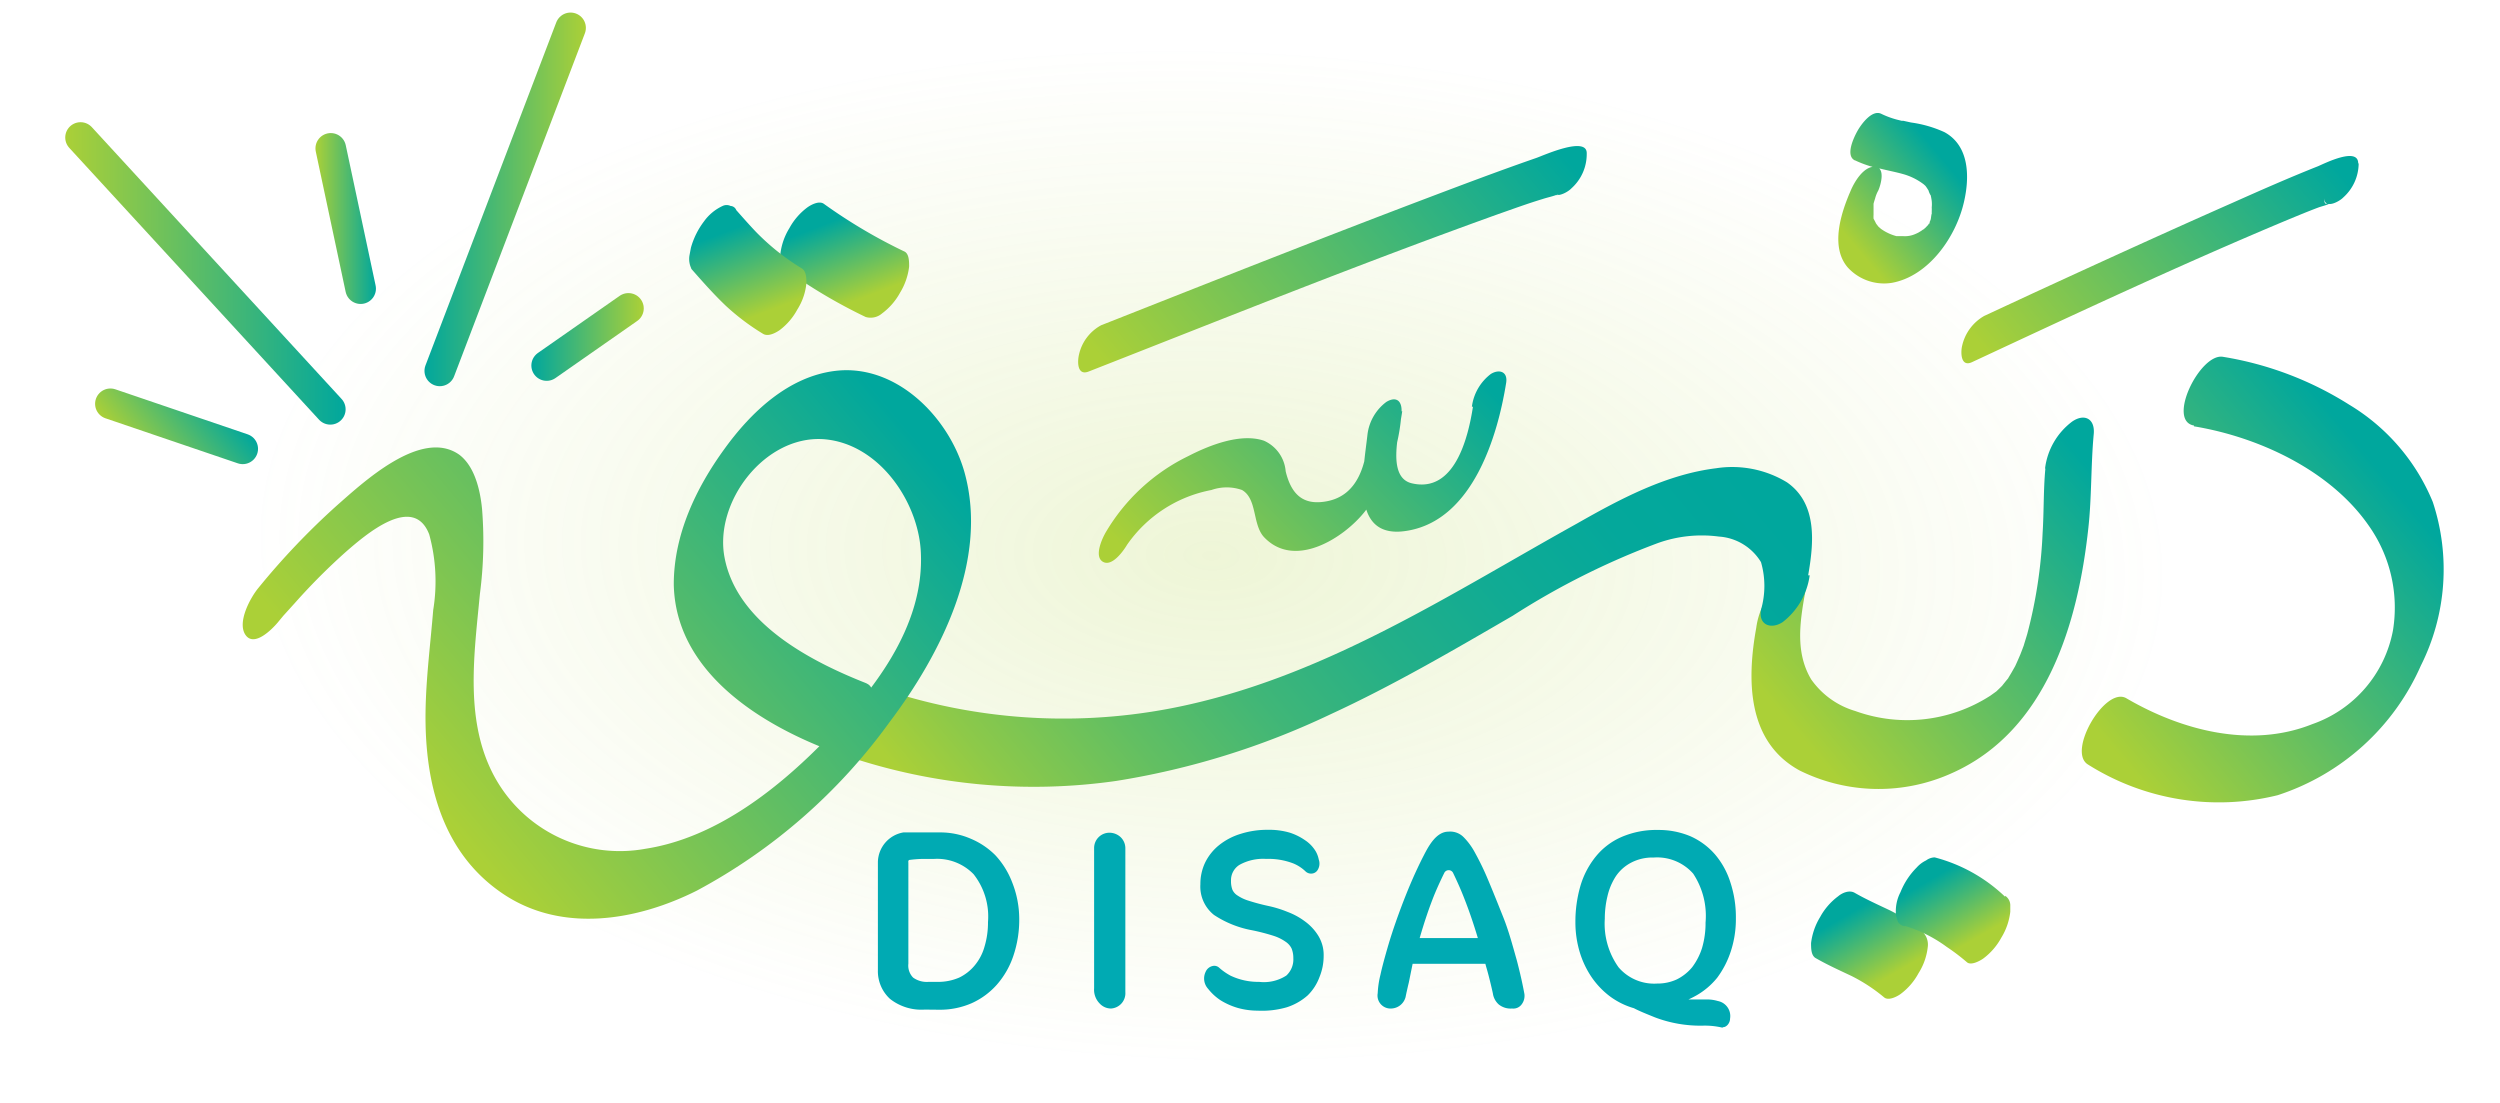 <svg id="Layer_1" data-name="Layer 1" xmlns="http://www.w3.org/2000/svg" xmlns:xlink="http://www.w3.org/1999/xlink" viewBox="0 0 163.26 72.03"><defs><style>.cls-1{fill:url(#radial-gradient);}.cls-2{fill:#00aab3;}.cls-3{fill:url(#New_Gradient_Swatch_copy);}.cls-4{fill:url(#New_Gradient_Swatch_copy-2);}.cls-5{fill:url(#New_Gradient_Swatch_copy-3);}.cls-6{fill:url(#New_Gradient_Swatch_copy-4);}.cls-7{fill:url(#New_Gradient_Swatch_copy-5);}.cls-8{fill:url(#New_Gradient_Swatch_copy-6);}.cls-9{fill:url(#New_Gradient_Swatch_copy-7);}.cls-10{fill:url(#New_Gradient_Swatch_copy-8);}.cls-11{fill:url(#New_Gradient_Swatch_copy-9);}.cls-12{fill:url(#New_Gradient_Swatch_copy-10);}.cls-13{fill:url(#linear-gradient);}.cls-14{fill:url(#New_Gradient_Swatch_copy-11);}.cls-15,.cls-16,.cls-17,.cls-18,.cls-19{fill:none;stroke-linecap:round;stroke-linejoin:round;stroke-width:2px;}.cls-15{stroke:url(#New_Gradient_Swatch_copy-12);}.cls-16{stroke:url(#New_Gradient_Swatch_copy-13);}.cls-17{stroke:url(#New_Gradient_Swatch_copy-14);}.cls-18{stroke:url(#New_Gradient_Swatch_copy-15);}.cls-19{stroke:url(#New_Gradient_Swatch_copy-16);}</style><radialGradient id="radial-gradient" cx="79.11" cy="36.44" r="62.73" gradientTransform="translate(0.58 14.76) rotate(1.61) scale(1 0.53)" gradientUnits="userSpaceOnUse"><stop offset="0" stop-color="#abd037" stop-opacity="0.2"/><stop offset="1" stop-color="#abd037" stop-opacity="0"/></radialGradient><linearGradient id="New_Gradient_Swatch_copy" x1="77.33" y1="39.81" x2="94.62" y2="22.75" gradientUnits="userSpaceOnUse"><stop offset="0" stop-color="#abd037"/><stop offset="1" stop-color="#00a79d"/></linearGradient><linearGradient id="New_Gradient_Swatch_copy-2" x1="136.38" y1="47.04" x2="155.62" y2="30.9" xlink:href="#New_Gradient_Swatch_copy"/><linearGradient id="New_Gradient_Swatch_copy-3" x1="117.59" y1="48.15" x2="137.36" y2="31.57" xlink:href="#New_Gradient_Swatch_copy"/><linearGradient id="New_Gradient_Swatch_copy-4" x1="123.27" y1="63.82" x2="120.84" y2="59.61" xlink:href="#New_Gradient_Swatch_copy"/><linearGradient id="New_Gradient_Swatch_copy-5" x1="128.7" y1="61.47" x2="126.29" y2="57.3" xlink:href="#New_Gradient_Swatch_copy"/><linearGradient id="New_Gradient_Swatch_copy-6" x1="120.53" y1="15.36" x2="126.71" y2="10.18" xlink:href="#New_Gradient_Swatch_copy"/><linearGradient id="New_Gradient_Swatch_copy-7" x1="131.41" y1="24.99" x2="150.78" y2="8.74" xlink:href="#New_Gradient_Swatch_copy"/><linearGradient id="New_Gradient_Swatch_copy-8" x1="74.97" y1="27.05" x2="99.24" y2="6.68" xlink:href="#New_Gradient_Swatch_copy"/><linearGradient id="New_Gradient_Swatch_copy-9" x1="56.15" y1="19.53" x2="54.22" y2="14.5" xlink:href="#New_Gradient_Swatch_copy"/><linearGradient id="New_Gradient_Swatch_copy-10" x1="49.92" y1="20.41" x2="47.83" y2="14.96" xlink:href="#New_Gradient_Swatch_copy"/><linearGradient id="linear-gradient" x1="66.55" y1="59.76" x2="108.57" y2="24.51" gradientUnits="userSpaceOnUse"><stop offset="0" stop-color="#abd037"/><stop offset="0.09" stop-color="#8dc949"/><stop offset="0.24" stop-color="#62bf62"/><stop offset="0.39" stop-color="#3fb678"/><stop offset="0.54" stop-color="#23af88"/><stop offset="0.69" stop-color="#10ab94"/><stop offset="0.84" stop-color="#04a89b"/><stop offset="1" stop-color="#00a79d"/></linearGradient><linearGradient id="New_Gradient_Swatch_copy-11" x1="27.37" y1="51.44" x2="57.64" y2="26.04" xlink:href="#New_Gradient_Swatch_copy"/><linearGradient id="New_Gradient_Swatch_copy-12" x1="-44.91" y1="-486.18" x2="-28.5" y2="-494.29" gradientTransform="translate(-170.89 473.61) rotate(26.3)" xlink:href="#New_Gradient_Swatch_copy"/><linearGradient id="New_Gradient_Swatch_copy-13" x1="-2240.08" y1="98.36" x2="-2230.63" y2="93.69" gradientTransform="translate(-2013.53 -891.3) rotate(-153.7)" xlink:href="#New_Gradient_Swatch_copy"/><linearGradient id="New_Gradient_Swatch_copy-14" x1="-31.85" y1="-496.64" x2="-28.31" y2="-498.39" gradientTransform="translate(-170.89 473.61) rotate(26.3)" xlink:href="#New_Gradient_Swatch_copy"/><linearGradient id="New_Gradient_Swatch_copy-15" x1="-35.32" y1="-477.37" x2="-32.62" y2="-483.53" gradientTransform="translate(-170.89 473.61) rotate(26.3)" xlink:href="#New_Gradient_Swatch_copy"/><linearGradient id="New_Gradient_Swatch_copy-16" x1="-2228.63" y1="104.1" x2="-2222.05" y2="100.85" gradientTransform="translate(-2002.03 -872.1) rotate(-153.7)" xlink:href="#New_Gradient_Swatch_copy"/></defs><path class="cls-1" d="M161.41,49.72c0,32.78-45.17,19.76-91.57,19.76s-66.19,9-66.19-23.09C3.65,3,30.47,1,76.87,1S161.41,6.28,161.41,49.72Z"/><path class="cls-2" d="M60.39,65.93a3.3,3.3,0,0,1-2.27-.7,2.45,2.45,0,0,1-.79-1.88V56.3A2,2,0,0,1,59,54.36l.4,0,.62,0h1.37a5,5,0,0,1,2,.41A5,5,0,0,1,65,55.85a5.47,5.47,0,0,1,1.11,1.8A6.49,6.49,0,0,1,66.56,60a7.34,7.34,0,0,1-.38,2.41,5.5,5.5,0,0,1-1.07,1.88,4.86,4.86,0,0,1-1.65,1.22,5.17,5.17,0,0,1-2.09.43Zm-1.07-9.72a.5.5,0,0,0,0,.13v6.59a1.12,1.12,0,0,0,.31.91,1.52,1.52,0,0,0,1,.28h.58a3.44,3.44,0,0,0,1.43-.28,3,3,0,0,0,1-.78,3.29,3.29,0,0,0,.65-1.23,5.46,5.46,0,0,0,.23-1.62,4.46,4.46,0,0,0-.94-3.12,3.32,3.32,0,0,0-2.57-1h-.64a7.34,7.34,0,0,0-1,.07Z"/><path class="cls-2" d="M72.56,65.86a1,1,0,0,1-.74-.32,1.28,1.28,0,0,1-.37-1V55.38a1,1,0,0,1,1-1h0a1.07,1.07,0,0,1,.71.27,1,1,0,0,1,.33.73v9.41A1,1,0,0,1,72.56,65.86Z"/><path class="cls-2" d="M82.12,66a4.85,4.85,0,0,1-1.26-.17,4.53,4.53,0,0,1-1.14-.5,3.39,3.39,0,0,1-.82-.75,1,1,0,0,1-.17-1.11.65.65,0,0,1,.56-.4.47.47,0,0,1,.32.12,3.8,3.8,0,0,0,.76.53,4.22,4.22,0,0,0,1.86.4A2.7,2.7,0,0,0,84,63.71a1.43,1.43,0,0,0,.46-1.13,1.69,1.69,0,0,0-.11-.63,1.11,1.11,0,0,0-.38-.44,2.9,2.9,0,0,0-.81-.4,13.57,13.57,0,0,0-1.39-.36,6.67,6.67,0,0,1-2.49-1,2.36,2.36,0,0,1-.89-2,3.24,3.24,0,0,1,.31-1.42,3.36,3.36,0,0,1,.9-1.13A4.19,4.19,0,0,1,81,54.46a5.75,5.75,0,0,1,1.82-.27,4.74,4.74,0,0,1,1.42.19,3.8,3.8,0,0,1,1,.5,2.27,2.27,0,0,1,.69.73,1.74,1.74,0,0,1,.19.52.79.79,0,0,1-.09.71.49.49,0,0,1-.41.21.52.52,0,0,1-.38-.16,2.56,2.56,0,0,0-.77-.5,4.51,4.51,0,0,0-1.79-.3,3.18,3.18,0,0,0-1.74.39,1.18,1.18,0,0,0-.55,1.05,1.55,1.55,0,0,0,.09.57.85.85,0,0,0,.32.37,2.7,2.7,0,0,0,.74.35,13.36,13.36,0,0,0,1.32.35,7.43,7.43,0,0,1,1.22.38,4.57,4.57,0,0,1,1.15.63,3.3,3.3,0,0,1,.86.93,2.38,2.38,0,0,1,.35,1.31,3.61,3.61,0,0,1-.27,1.38A3.26,3.26,0,0,1,85.4,65a3.81,3.81,0,0,1-1.37.78A5.82,5.82,0,0,1,82.12,66Z"/><path class="cls-2" d="M98.75,65.86a1.24,1.24,0,0,1-.87-.26,1.19,1.19,0,0,1-.39-.73c-.08-.37-.17-.74-.27-1.13s-.16-.57-.22-.8H92.25L92,64.17c-.08.33-.15.64-.21.94a1,1,0,0,1-.92.75.85.85,0,0,1-.9-1,6,6,0,0,1,.18-1.21c.11-.51.27-1.09.46-1.75s.42-1.36.68-2.08.54-1.44.82-2.1.59-1.32.89-1.9.8-1.51,1.59-1.51a1.23,1.23,0,0,1,1,.37,4.31,4.31,0,0,1,.73,1,17.5,17.5,0,0,1,.85,1.76c.31.73.64,1.56,1,2.46s.61,1.85.88,2.8c.2.76.37,1.5.5,2.21a.92.92,0,0,1-.18.68A.67.67,0,0,1,98.75,65.86Zm-2.24-4.6c-.27-.9-.56-1.76-.88-2.57-.22-.57-.47-1.13-.74-1.69a.32.32,0,0,0-.57,0c-.29.59-.55,1.16-.77,1.73-.3.78-.58,1.63-.84,2.53Z"/><path class="cls-2" d="M112.48,67.11h0a5,5,0,0,0-1.31-.13,8.37,8.37,0,0,1-3.09-.54c-.54-.22-1-.4-1.38-.6a4.91,4.91,0,0,1-1.6-.8,5.35,5.35,0,0,1-1.21-1.3,6,6,0,0,1-.75-1.64,6.74,6.74,0,0,1-.26-1.86,8.42,8.42,0,0,1,.32-2.36,5.51,5.51,0,0,1,1-1.93,4.44,4.44,0,0,1,1.69-1.29,5.73,5.73,0,0,1,2.39-.46,5.33,5.33,0,0,1,2.11.41,4.6,4.6,0,0,1,1.61,1.19,5.23,5.23,0,0,1,1,1.82,7.24,7.24,0,0,1,.36,2.35,6.73,6.73,0,0,1-.33,2.15,6,6,0,0,1-.89,1.73A4.79,4.79,0,0,1,110.79,65c-.18.1-.35.19-.53.27h1.13a2.45,2.45,0,0,1,.79.1,1,1,0,0,1,.8,1.15c0,.28-.22.56-.46.56ZM108,56a3,3,0,0,0-1.49.34,2.71,2.71,0,0,0-1,.9,4.05,4.05,0,0,0-.53,1.26A6.28,6.28,0,0,0,104.8,60a4.89,4.89,0,0,0,.9,3.17,3.06,3.06,0,0,0,2.52,1.06,3,3,0,0,0,1.28-.27,3.08,3.08,0,0,0,1-.79,4.16,4.16,0,0,0,.65-1.26,5.76,5.76,0,0,0,.23-1.67,5,5,0,0,0-.81-3.19A3.14,3.14,0,0,0,108,56Z"/><path class="cls-3" d="M96.19,26.56c-.31,2-1.19,5.67-4,5-1.71-.41-.75-3.55-.62-4.72l-2.22,1.57c-.12,1.82-.62,3.92-2.68,4.32-1.63.32-2.36-.52-2.71-1.95a2.4,2.4,0,0,0-1.42-2c-1.53-.52-3.59.31-4.93,1a12.68,12.68,0,0,0-5.41,5c-.23.4-.77,1.57-.17,1.91s1.35-.74,1.57-1.11A8.66,8.66,0,0,1,79.11,32a3,3,0,0,1,2,0c1,.58.67,2.24,1.43,3.07,2,2.13,5.24.06,6.61-1.69a12,12,0,0,0,2.38-6.56c0-.71-.41-.93-1-.57a3.13,3.13,0,0,0-1.23,2.14c-.26,2.36-1.22,7,2.71,6.25,4.15-.77,5.78-6.08,6.35-9.65.11-.73-.46-.9-1-.57a3.2,3.2,0,0,0-1.24,2.14Z"/><path class="cls-4" d="M143.27,27.84c4.23.7,8.89,2.86,11.4,6.46a9.27,9.27,0,0,1,1.6,6.87A8.06,8.06,0,0,1,151,47.29c-4,1.6-8.53.42-12.14-1.69-1.38-.81-3.9,3.5-2.5,4.33a16,16,0,0,0,12.38,2,15.43,15.43,0,0,0,9.35-8.46,14,14,0,0,0,.78-10.69,13.3,13.3,0,0,0-5.47-6.36,22,22,0,0,0-8.24-3.12c-1.49-.24-3.68,4.19-1.88,4.49Z"/><path class="cls-5" d="M133.57,30.61c-.13,1.4-.09,2.81-.18,4.21a30.78,30.78,0,0,1-1,6.57c-.05.18-.27.87-.22.74s-.06.15-.08.21l-.15.39c-.11.26-.22.51-.34.77s.21-.37,0,0l-.25.44s-.35.58-.13.23l-.09.14c-.07.08-.52.63-.35.45s-.33.32-.41.39c-.24.22.24-.18,0,0l-.39.28a10,10,0,0,1-8.83,1,5.37,5.37,0,0,1-2.87-2.06c-1.05-1.75-.74-3.76-.4-5.66.18-1-.66-1.33-1.41-.82A4.72,4.72,0,0,0,114.69,41c-.62,3.43-.6,7.45,2.84,9.32a11.61,11.61,0,0,0,10,.14c6.13-2.77,8.18-9.78,8.85-16,.22-2,.16-4.09.35-6.12.09-1-.61-1.36-1.41-.81a4.52,4.52,0,0,0-1.77,3.06Z"/><path class="cls-6" d="M125.55,60.85a11,11,0,0,0-2.13-1.4c-.78-.37-1.56-.72-2.31-1.15-.34-.19-.8,0-1.07.23a4.17,4.17,0,0,0-1.18,1.36,4.21,4.21,0,0,0-.59,1.7c0,.36,0,.84.34,1,.75.43,1.53.78,2.31,1.15a11,11,0,0,1,2.13,1.4c.29.23.85-.07,1.07-.23a4.14,4.14,0,0,0,1.17-1.36,4,4,0,0,0,.6-1.7,1.17,1.17,0,0,0-.34-1Z"/><path class="cls-7" d="M130.94,58.56a10.46,10.46,0,0,0-4.6-2.57,1,1,0,0,0-.56.2,1.93,1.93,0,0,0-.61.46,4.8,4.8,0,0,0-1.06,1.61,2.71,2.71,0,0,0-.29,1.55l.11.36a.56.56,0,0,0,.53.31h.06l-.31-.07a9,9,0,0,1,2.91,1.42,13.51,13.51,0,0,1,1.32,1c.27.25.87-.09,1.07-.23a4.17,4.17,0,0,0,1.18-1.36,4.11,4.11,0,0,0,.59-1.7v-.45a.76.76,0,0,0-.33-.59Z"/><path class="cls-8" d="M121.16,10.48a6.86,6.86,0,0,0,1.66.54c.53.13,1,.22,1.43.34a4,4,0,0,1,1.38.68l.11.1h0a2.92,2.92,0,0,1,.21.32c0,.06.17.42.11.21a3.4,3.4,0,0,1,.09.46,2,2,0,0,1,0,.41,2.64,2.64,0,0,1,0,.28s0,.42,0,.21-.05.21-.05.2a.76.76,0,0,1-.07.24l.06-.16a.87.87,0,0,1-.07.17c0,.06,0,.12-.07.17.11-.22.13-.27.07-.15s-.14.26-.15.26.24-.32.06-.1c0,0-.23.29-.08.11s-.13.13-.14.13c-.19.2-.05,0,0,0l-.25.18s-.27.16-.09.06a3,3,0,0,1-.31.15,1.67,1.67,0,0,1-.79.13l-.33,0-.1,0c-.16,0,.2.07,0,0a3.11,3.11,0,0,1-1-.47l-.23-.2c.17.17-.08-.11-.11-.18s-.1-.2-.15-.29,0,.15,0,0a2.21,2.21,0,0,1,0-.25c0-.12,0-.48,0-.18,0-.08,0-.16,0-.24s0-.38,0-.16,0-.12,0-.14.06-.22.1-.34c.09-.29,0,0,0,0a2.17,2.17,0,0,1,.21-.53c.17-.38.49-1.53-.24-1.55s-1.33,1-1.57,1.58c-.62,1.42-1.35,3.65-.18,5a3.21,3.21,0,0,0,2.88,1c2.41-.44,4.18-3,4.7-5.26.38-1.62.38-3.68-1.27-4.58A7.78,7.78,0,0,0,124.8,8l-.5-.11-.11,0-.32-.08a5.6,5.6,0,0,1-1-.37c-.61-.32-1.33.68-1.57,1.11s-.8,1.6-.18,1.92Z"/><path class="cls-9" d="M154,10.67c0-1.1-2.19,0-2.61.18-1.89.75-3.75,1.57-5.61,2.4-4.37,1.93-8.72,3.92-13.06,5.92l-3.14,1.46a3,3,0,0,0-1.44,1.93c-.11.43-.11,1.44.64,1.09,6.73-3.14,13.48-6.3,20.34-9.18.75-.31,1.51-.63,2.28-.92.22-.08.47-.13.68-.23s0,0,0,0h.06c-.06-.24-.36.34-.37-.43,0,.82,1,.28,1.26,0a3,3,0,0,0,1-2.22Z"/><path class="cls-10" d="M103.62,10c0-1.13-2.82.15-3.28.31-2.45.85-4.88,1.77-7.31,2.69-5.72,2.17-11.42,4.41-17.12,6.66l-4,1.58a2.89,2.89,0,0,0-1.45,1.93c-.11.47-.11,1.39.64,1.09C80,20.77,88.83,17.22,97.79,14c1-.35,1.95-.7,2.94-1,.3-.1.61-.16.91-.27s0,.07,0,0h.08c0-.06-.35,0-.37-.43,0,.82,1,.29,1.27,0a3,3,0,0,0,1-2.22Z"/><path class="cls-11" d="M51.3,17.6a34.44,34.44,0,0,0,5.23,3.1,1.14,1.14,0,0,0,1.07-.23,4.17,4.17,0,0,0,1.18-1.36,4.21,4.21,0,0,0,.59-1.7c0-.34,0-.87-.34-1a34.44,34.44,0,0,1-5.23-3.1c-.31-.22-.83.06-1.07.23a4.17,4.17,0,0,0-1.18,1.36,4.11,4.11,0,0,0-.59,1.7,1.11,1.11,0,0,0,.34,1Z"/><path class="cls-12" d="M45.14,17.55c.73.83,1.46,1.66,2.26,2.42a15,15,0,0,0,2.43,1.83c.33.2.8-.05,1.07-.23a4.14,4.14,0,0,0,1.17-1.36,3.89,3.89,0,0,0,.59-1.7c0-.36,0-.82-.33-1A15.29,15.29,0,0,1,49.23,15l.22.23c-.47-.49-.92-1-1.37-1.51a.42.42,0,0,0-.37-.27.6.6,0,0,0-.52,0,3.09,3.09,0,0,0-1.21,1,5.1,5.1,0,0,0-.86,1.73l-.1.53a1.42,1.42,0,0,0,.12.81Z"/><path class="cls-13" d="M118.08,37.57c.37-2.11.62-4.67-1.38-6.07a6.89,6.89,0,0,0-4.64-.92c-3.24.4-6.25,2-9.06,3.6C94.83,38.72,86.93,43.91,77.69,46a37.08,37.08,0,0,1-19.82-.93c-1.65-.54-3.85,3.89-2.5,4.33A38.11,38.11,0,0,0,72.88,51a51.24,51.24,0,0,0,14-4.35c4.1-1.89,8-4.17,11.91-6.44a49.52,49.52,0,0,1,9.46-4.74,8.51,8.51,0,0,1,4-.43A3.48,3.48,0,0,1,115,36.71a5.58,5.58,0,0,1,0,3.11c-.18,1,.66,1.3,1.41.81a4.64,4.64,0,0,0,1.77-3.06Z"/><path class="cls-14" d="M56.6,44.63c-3.66-1.44-8.45-3.92-9.28-8.2-.71-3.63,2.61-8,6.45-7.75,3.58.26,6.16,4,6.36,7.29.29,5-3.21,9.33-6.55,12.69-3.07,3.08-7,6.09-11.44,6.77a9.32,9.32,0,0,1-10-5c-1.79-3.58-1.16-7.82-.8-11.65a26.33,26.33,0,0,0,.14-5.54C31.36,32,31,30.46,30,29.7c-2.48-1.77-6.3,1.82-8,3.31a47.57,47.57,0,0,0-5.13,5.39c-.52.63-1.4,2.24-.84,3.06s1.72-.35,2.1-.8l.39-.47c.37-.43-.35.39.11-.12l.67-.74A40,40,0,0,1,22.63,36c1.26-1.09,4.37-3.78,5.4-1.1a11.59,11.59,0,0,1,.26,4.94c-.18,2.22-.47,4.42-.5,6.65-.06,4.6,1.06,9.23,5.12,11.92,3.84,2.54,8.7,1.71,12.6-.25a37.14,37.14,0,0,0,12.58-11c3.35-4.44,6.48-10.58,4.9-16.3-1-3.59-4.45-7.12-8.44-6.64-3.07.37-5.52,2.71-7.25,5.11C45.44,31.89,44,34.93,44,38.16c.11,5.6,5.42,9,10.08,10.8,1.59.62,3.88-3.79,2.5-4.33Z"/><line class="cls-15" x1="21.57" y1="26.73" x2="5.26" y2="8.98"/><line class="cls-16" x1="37.26" y1="1.82" x2="28.72" y2="24.22"/><line class="cls-17" x1="23.55" y1="18.85" x2="21.6" y2="9.69"/><line class="cls-18" x1="15.85" y1="29.31" x2="7.21" y2="26.37"/><line class="cls-19" x1="41.04" y1="20.14" x2="35.7" y2="23.87"/></svg>